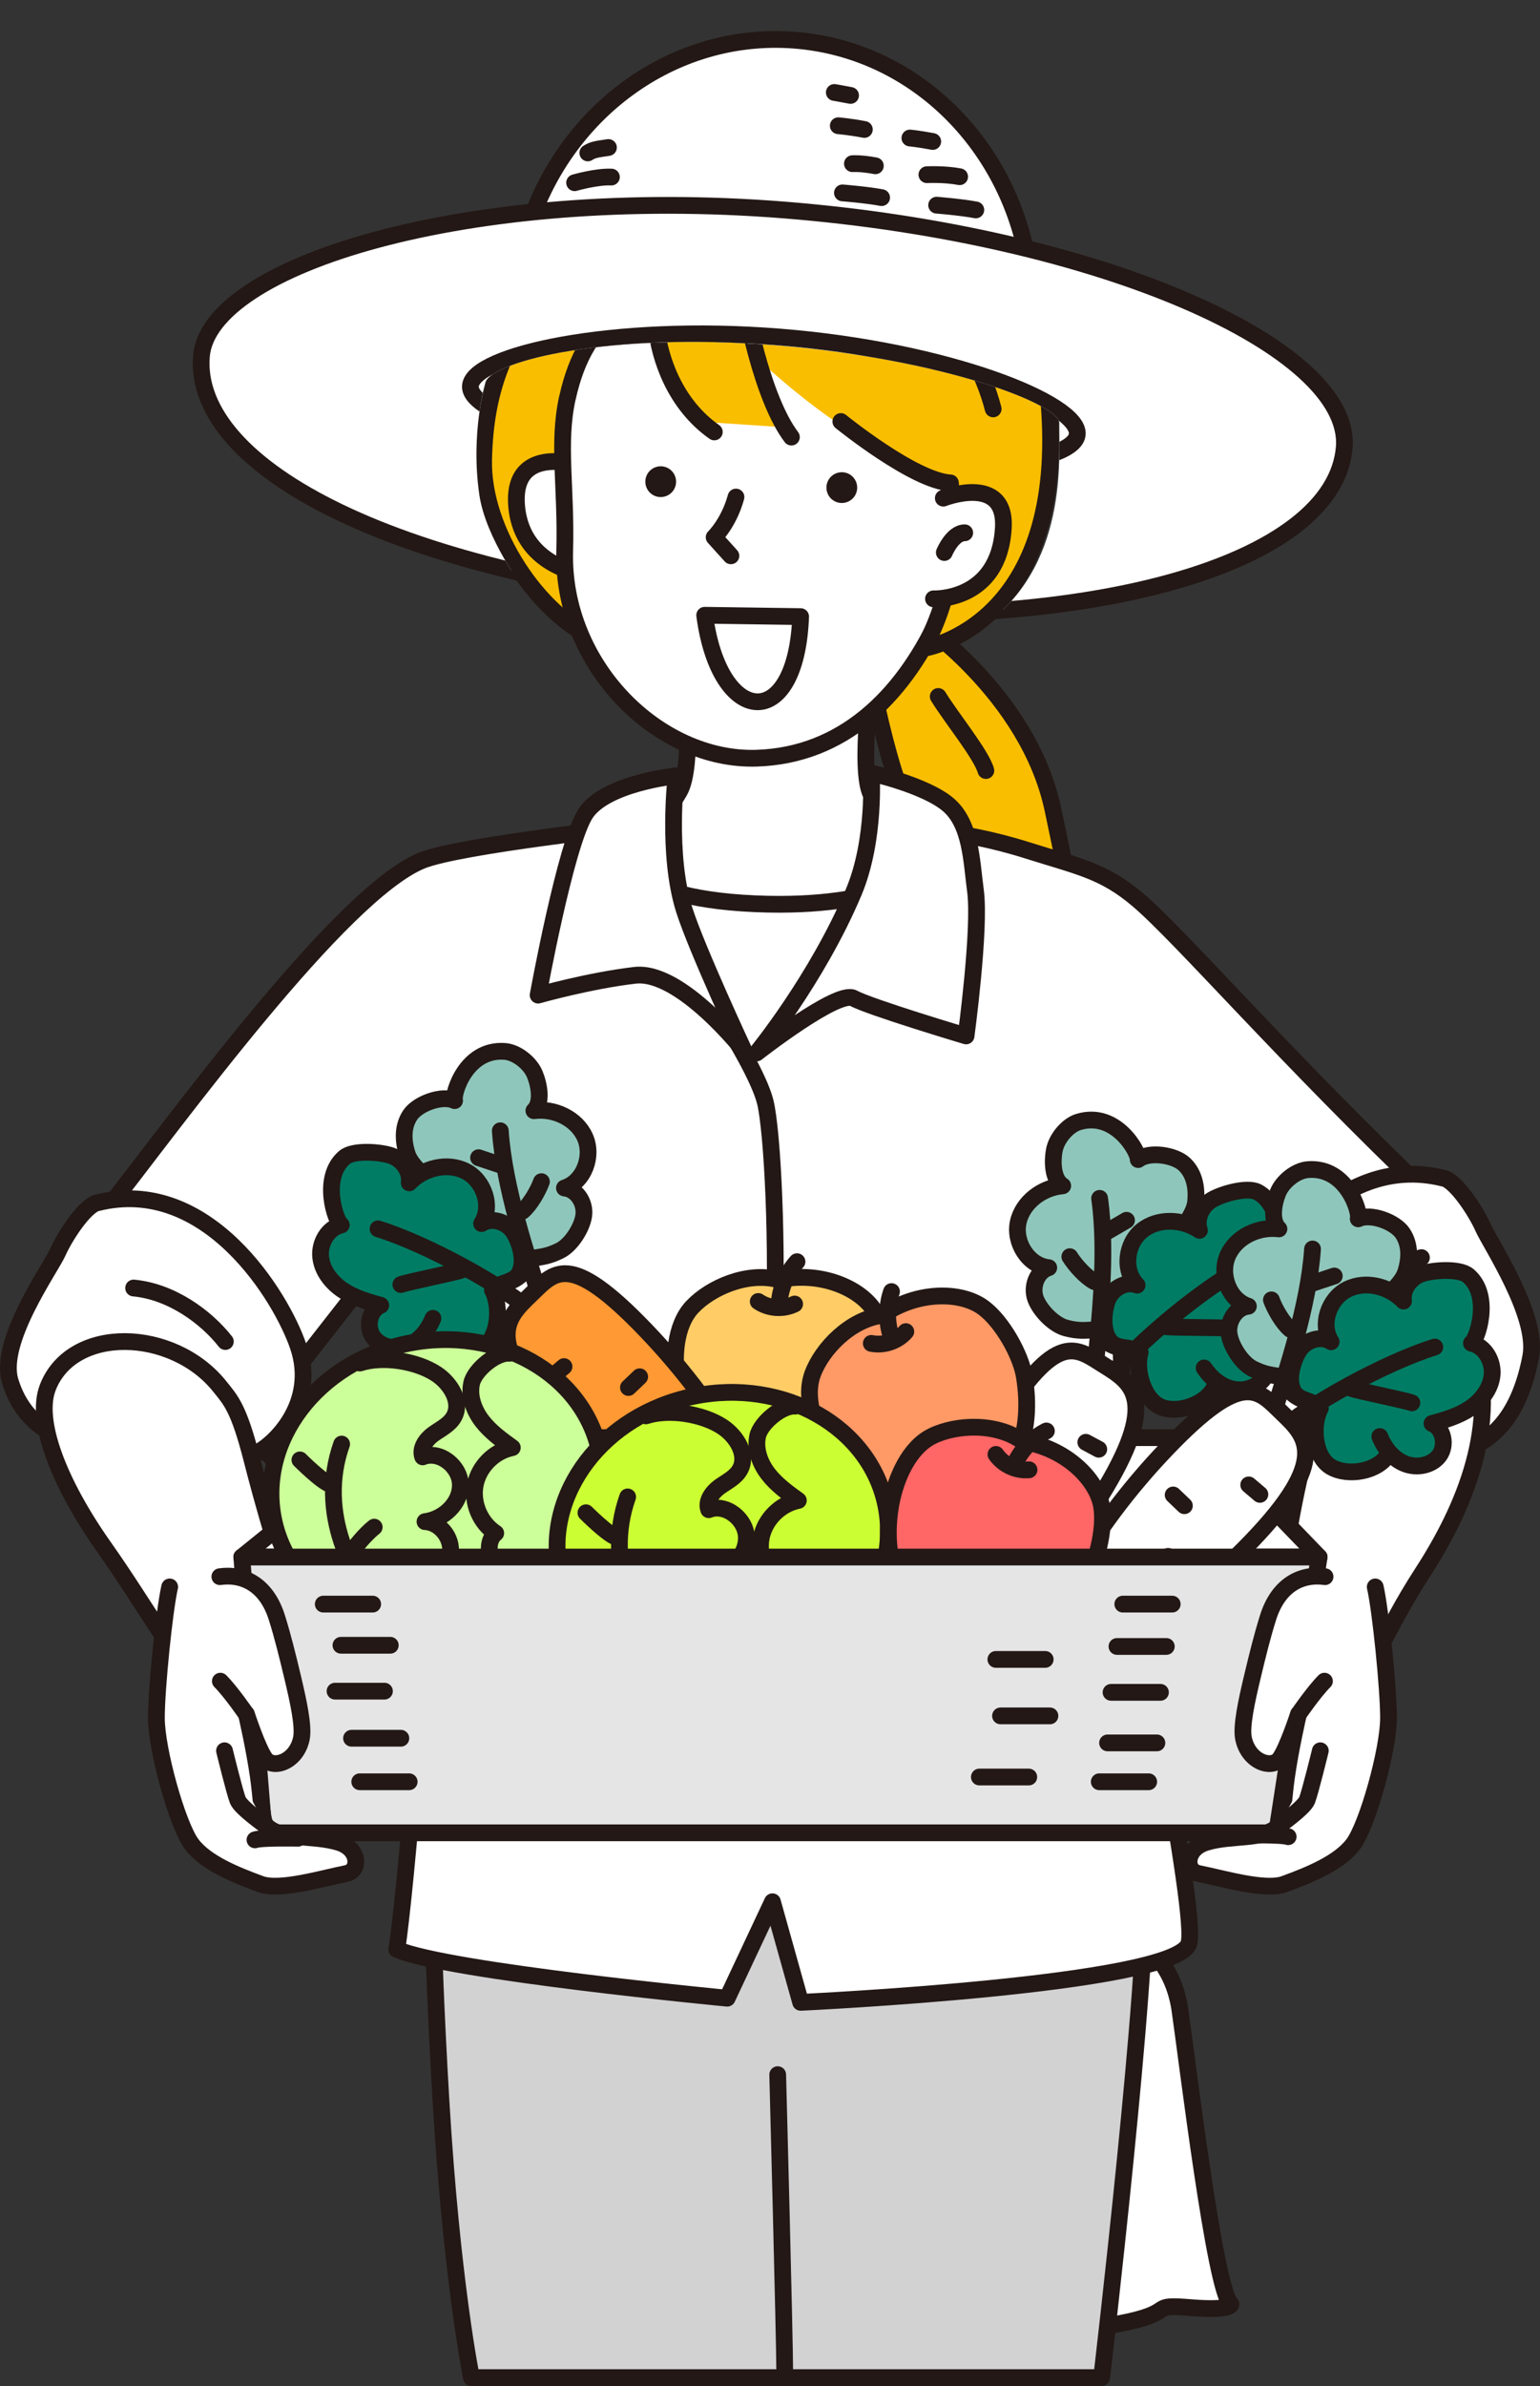 <?xml version="1.0" encoding="UTF-8"?> <svg xmlns="http://www.w3.org/2000/svg" xmlns:xlink="http://www.w3.org/1999/xlink" id="_レイヤー_2" data-name="レイヤー 2" viewBox="0 0 181.98 281.78"><rect x="0" y="0" width="181.98" height="281.78" fill="#333333" stroke="none"/><defs><style> .cls-1, .cls-2, .cls-3 { fill: none; } .cls-4, .cls-5 { fill: #fabe00; } .cls-6 { fill: #231815; } .cls-7 { fill: #8fc6bb; } .cls-7, .cls-8, .cls-9, .cls-10, .cls-11, .cls-12, .cls-13, .cls-14, .cls-15, .cls-16, .cls-17, .cls-2, .cls-5 { stroke: #231815; stroke-linecap: round; stroke-linejoin: round; stroke-width: 1.98px; } .cls-8 { fill: #fff; } .cls-9 { fill: #fc6; } .cls-10 { fill: #e5e5e6; } .cls-11 { fill: #f96; } .cls-12 { fill: #f93; } .cls-13 { fill: #f66; } .cls-14 { fill: #007c64; } .cls-15 { fill: #cf9; } .cls-16 { fill: #cf3; } .cls-17 { fill: #d2d2d3; } .cls-3 { clip-path: url(#clippath); } </style><clipPath id="clippath"><path class="cls-1" d="m125.18,50.01c.21-2.22-13.82-7.66-33.62-9.24-19.8-1.57-33.14,1.88-34.18,4.31,0,0-1.81,5.97-.74,13.34.75,5.19,5.26,11.12,5.26,11.12l-39.3-6.73-6.8-27.74,17.91-11.14s18.1-.27,20.01-1.05C55.62,22.11,78.42-.52,81.15,0c2.73.53,33.73,5.43,33.73,5.43l8.88,13.93,36.57,20.79,4.75,13.94-17.32,21.38-31.82-1.36c10.35-7.09,9.17-20.01,9.24-24.11Z"></path></clipPath></defs><g id="_レイヤー_1-2" data-name="レイヤー 1"><g><path class="cls-8" d="m135.04,229.59s3.54,2.08,4.38,7.71c.83,5.63,4.17,33.55,6.04,34.8,0,0,.21.83-4.79.42-5-.42-1.67.42-7.29,1.67-5.63,1.25-9.59.63-10.42.21-.83-.42-3.75-15.42-3.54-17.92.21-2.5-7.29-29.8,15.63-26.88Z"></path><path class="cls-5" d="m108.16,73.08s13.34,8.75,16.26,22.51c2.92,13.75,3.75,18.97,3.75,18.97,0,0-3.96,0-7.92-1.46-3.96-1.46-9.34-11.03-12.5-16.67-3.16-5.65-5.63-20.63-5.63-20.63l6.04-2.71Z"></path><path class="cls-17" d="m51.06,216.67s-.21,10,1.04,31.26c1.25,21.26,3.61,32.86,3.61,32.86h74.47s5.7-48.56,5.07-58.77l-44.74-14.59-39.46,9.24Z"></path><path class="cls-8" d="m91.9,245.01s.83,31.26.83,35.22"></path><path class="cls-8" d="m140.46,229.59c-1.81,4.84-45.85,6.88-45.85,6.88l-3.33-11.88-5.35,11.39s-32.9-3.13-39.04-5.76c1.04-6.46,3.75-38.6,3.75-49.18s-3.54-34.8-3.54-34.8l-14.22,18.18-20.63-21.12c8.79-11.26,27.97-37.7,37.56-41.66,4.4-1.82,25.84-4.13,25.84-4.13l30.9.31s6.62.01,14.74,2.57c6.32,1.99,9.11,2.45,13.13,5.84,5.01,4.22,17.54,18.76,34.6,35.01l-22.44,21.12-14.45-14.73s.58,20.61.83,26.68c.63,14.8,8.75,51.96,7.5,55.3Z"></path><path class="cls-8" d="m11.48,142.04c-1.48.37-3.82,3.96-4.65,5.84-.83,1.88-7.05,10.52-5.63,15.21,2.5,8.27,11.12,7.72,14.17,8.13,12.5,1.67,11.21,2.13,14.87.42,2.14-1,7.29-5.89,5-12.64-1.96-5.78-10.72-20.24-23.76-16.95Z"></path><path class="cls-2" d="m15.79,152.11c4.47.42,8.54,3.4,10.84,6.32"></path><path class="cls-8" d="m5.65,163.85c-1.53,3.89,1.23,11.18,6.64,18.85,5.27,7.46,8.32,13.53,11.56,15.77l11.16-8.48s-2.79-8.02-5.21-17.51c-1.59-6.24-2.52-7.11-3.86-8.78-5.51-6.85-17.39-7.24-20.29.14Z"></path><path class="cls-8" d="m170.61,139.14c1.48.37,3.82,3.96,4.65,5.84.83,1.88,6.54,10.4,5.63,15.21-2.29,12.09-9.87,11.47-12.92,11.88-12.5,1.67-12.46-1.62-16.12-3.33-2.14-1-7.29-5.89-5-12.64,1.96-5.78,10.72-20.24,23.76-16.95Z"></path><path class="cls-8" d="m162.55,144.63c-3.33,1.04-8.54,3.4-10.84,6.32"></path><path class="cls-8" d="m174.02,158.32c3.33,9.8-1.04,19.87-5.9,27.37-4.97,7.66-5.66,11.65-8.89,13.89l-7.78-12.23s.48-6.77,2.92-16.26c1.25-4.86-1.54-14.07,0-15.56,3.89-3.75,17.11-4.72,19.66,2.78Z"></path><path class="cls-8" d="m103.09,78.98c.04.06-1.67,11.95-.14,14.87,1.78,3.39,7.22,8.48,7.22,8.48,0,0-4.77,4.76-19.45,4.45-17.09-.37-18.13-6.37-18.13-6.37,0,0,4.33-1.07,7.71-6.97,1.67-2.92.69-13.34.69-13.34"></path><path class="cls-5" d="m88.78,23.49s-.85-1.51-3.9-3.35c-9.07-5.46-17.99,6.8-22.5,16.31-2.33,4.91-5.04,8.76-5.23,17.87-.18,8.48,6.58,18.3,13.18,21.12,6.6,2.82,5.6-5.41,5.6-5.41,0,0-5.74-5.77-5.61-11,.13-5.23,1.46-8.61,7.31-15.73,5.85-7.12,10.35-15.08,11.16-19.81Z"></path><path class="cls-8" d="m68.16,54.88s-7.8-2.41-7.1,4.99c.7,7.39,8.49,8.04,8.49,8.04"></path><path class="cls-8" d="m67.05,46.98c-1.2,5.43-.11,10.43-.32,18.11-.37,13.52,11.13,24.82,22.67,24.45,10.19-.32,17.11-7.26,21.33-16.12,2.81-5.91,3.09-18.25,1.23-25.5-1.87-7.25-14.95-19.27-25.94-16.46-11,2.81-16.8,5.7-18.96,15.51Z"></path><path class="cls-6" d="m101.22,57.08c.28.96-.27,1.97-1.24,2.25-.96.28-1.97-.27-2.25-1.24-.28-.96.27-1.97,1.24-2.25.96-.28,1.97.27,2.25,1.24Z"></path><path class="cls-6" d="m79.82,56.38c.28.96-.27,1.97-1.24,2.25-.96.28-1.97-.27-2.25-1.24-.28-.96.27-1.97,1.24-2.25.96-.28,1.97.27,2.25,1.24Z"></path><path class="cls-8" d="m86.97,58.7c-.83,3.06-2.58,4.75-2.58,4.75l1.98,2.19"></path><path class="cls-8" d="m94.61,72.82c-.51,13.78-9.59,13.09-11.34-.16l11.34.16Z"></path><path class="cls-4" d="m76.51,29.98c-.45,7.93,2.25,16.23,7.44,19.9l9.11.61s-1.76-3.08-2.98-7.62c0,0,5.99,5.61,11.7,8.86,3.22,1.83,10.37,5.51,10.52,5.3.73,8.59-.45,13.35-3.61,19.61,0,0,19.97-5.17,14.32-30.8-2.04-9.24-9.46-22.86-20.95-26.82-16.31-5.63-25.1,3.04-25.56,10.97Z"></path><path class="cls-2" d="m109.89,34.45c3.62,4.67,6.33,9.35,7.47,13.84"></path><path class="cls-2" d="m77.58,38.8c.36,3.37,2.08,8.87,6.83,12.21"></path><path class="cls-2" d="m99.36,49.78s8.62,7,12.95,7.25c.73,8.59.05,13.26-3.11,19.53,0,0,17.11-2.62,14.72-29.45-.84-9.42-10.36-24.12-21.85-28.09-14.13-4.88-22.62.98-24.93,7.78"></path><path class="cls-2" d="m87.54,31.76c.26,4.49,2.58,15.38,5.98,19.86"></path><path class="cls-8" d="m111.47,58.83s7.5-2.96,7.09,3.57c-.54,8.67-8.25,8.32-8.25,8.32"></path><path class="cls-8" d="m111.59,65.25s.96-2.33,2.41-2.33"></path><path class="cls-8" d="m159.22,153.73c1.25-.83,7.09-4.79,8.75-5.21"></path><path class="cls-8" d="m79.89,91.63s-1.11,9.31.97,15.84c1.47,4.62,7.09,16.67,7.09,16.67,0,0-7.5-9.59-12.92-8.96-5.42.63-11.44,2.34-11.44,2.34,0,0,3.24-17.83,5.6-21.44s10.7-4.45,10.7-4.45Z"></path><path class="cls-8" d="m102.95,91.3s.56,7.83-2.08,14.08c-4.35,10.3-11.46,18.97-11.46,18.97,0,0,9.59-7.5,11.46-6.46,1.88,1.04,13.29,4.45,13.29,4.45,0,0,1.71-12.64,1.11-17.14-.48-3.57-.53-7.9-3.24-10.19-2.71-2.29-9.08-3.71-9.08-3.71Z"></path><path class="cls-2" d="m86.48,122.05s3.27,5.27,3.96,8.13c.81,3.36,1.55,16.55.97,29.39"></path><g class="cls-3"><g><path class="cls-8" d="m121.64,32.04c-2.03-14.54-13.26-26.14-27.69-27.29-14.51-1.15-27.5,8.64-31.73,22.81,8.92-.69,19.45-.67,30.66.22,10.56.84,20.38,2.34,28.76,4.26Z"></path><path class="cls-8" d="m60.93,40.65c9.3-.22,19.79.07,30.86.95,10.47.83,20.35,2.11,29.13,3.67.47-1.85.79-3.76.95-5.73.2-2.56.11-5.07-.23-7.5-8.37-1.92-18.2-3.42-28.76-4.26-11.22-.89-21.74-.92-30.66-.22-.68,2.28-1.14,4.66-1.34,7.14-.16,2.02-.13,4.01.05,5.96Z"></path><path class="cls-8" d="m158.85,52.81c-1.09,13.77-30.07,22.44-70.35,18.95-41.68-3.61-65.75-16.54-64.7-29.68.85-10.75,31.58-20.24,68.87-17.28,37.29,2.97,67.12,16.23,66.18,28.02Z"></path><path class="cls-2" d="m127.3,51.28c-.29,3.64-16.58,5.31-36.38,3.73-19.8-1.57-35.62-5.8-35.33-9.44.29-3.64,16.73-7.35,36.53-5.77,19.8,1.57,35.47,7.84,35.18,11.48Z"></path><path class="cls-2" d="m110.68,24.23s2.9.23,4.63.56"></path><path class="cls-2" d="m109.53,20.63s2.14-.1,3.87.24"></path><path class="cls-2" d="m107.52,16.3s.97.08,2.7.41"></path><path class="cls-2" d="m99.55,22.78s2.9.23,4.63.56"></path><path class="cls-2" d="m67.9,21.58s2.59-.75,4.35-.67"></path><path class="cls-2" d="m100.73,19.33s.98-.08,2.71.25"></path><path class="cls-2" d="m69.46,18.06c.64-.43,1.36-.47,2.44-.64"></path><path class="cls-2" d="m98.59,10.92s.19.02,1.92.35"></path><path class="cls-2" d="m99.06,14.85s1.36.11,3.08.44"></path></g></g><path class="cls-2" d="m110.87,82.25c1.53,2.5,5.07,6.81,5.63,8.75"></path><g><path class="cls-9" d="m104.75,164.36c-1.59,6.52-5.58,10.99-12.3,11.1-6.71.12-11.16-5.34-12.37-11.95-.54-2.98-.36-6.93,1.72-9.16,2.17-2.31,6.56-4.21,10.22-3.21,4.94-1.07,9.72.98,11.41,3.81,1.42,2.39,1.92,6.89,1.31,9.39Z"></path><path class="cls-8" d="m89.6,153.7c1.24.85,2.95.97,4.3.3"></path><path class="cls-8" d="m92.08,153.93c.12-1.82.88-3.58,2.1-4.93"></path></g><g><path class="cls-7" d="m55.19,145.38c-1.31.72-2.89,1.07-4.32.63s-2.61-1.81-2.55-3.3c.06-1.49,1.62-2.83,3.06-2.42-.95-1.32-2.8-2.51-3.28-4.07-.48-1.55-.53-3.19.37-4.54.9-1.35,3.79-2.41,5.25-1.7-.27-.73,1.32-6.18,5.95-5.81,1.39.11,2.98,1.38,3.52,2.69.53,1.28.91,3.36-.1,4.31,2.41-.31,5.05.91,6.04,3.14.99,2.22-.12,5.25-2.43,5.99,1.48.14,2.49,1.79,2.28,3.26-.21,1.47-1.5,3.49-2.83,4.14-1.33.65-2.05.73-3.52.93-.45,2.28-2.81,3.35-5.09,2.96-2.29-.39-4.78-2.88-4.45-5.18"></path><path class="cls-8" d="m59.12,133.54c.46,6.76,3.14,14.52,4.52,19.15"></path><path class="cls-8" d="m61.75,143.03c.89-.75,1.83-2.38,2.23-3.48"></path><path class="cls-8" d="m56.55,136.72c.84.28,1.68.56,2.52.84"></path><path class="cls-14" d="m51.16,155.69c-.56,1.39-1.57,2.66-2.96,3.21s-3.17.24-4.06-.95c-.9-1.2-.53-3.22.85-3.8-1.57-.42-3.16-.9-4.5-1.8-1.35-.91-2.45-2.32-2.6-3.94-.15-1.62.85-3.38,2.44-3.74-.67-.39-2.42-5.57.36-7.97,1.05-.91,4.23-.67,5.54-.22,1.31.46,2.32,1.83,2.13,3.21,1.68-1.76,4.5-2.47,6.66-1.37,2.17,1.1,3.22,4.15,1.89,6.18,1.23-.82,3.06-.18,3.82,1.09s1.32,3.28.7,4.63c-.62,1.35-2.23,1.05-3.24,2.13,1.08,2.05.73,5.81-1.3,6.95-2.02,1.14-5.51.52-6.7-1.47"></path><path class="cls-8" d="m44.67,145.12c5.78,1.79,15.13,6.91,18.43,10"></path><path class="cls-8" d="m47.37,151.7c.83-.31,6.38-1.41,7.21-1.72"></path><path class="cls-12" d="m76.35,157.14c9.19,9.6,15.67,21.24,12.82,23.97-2.85,2.73-13.71-3.52-22.9-13.12-9.19-9.6-6.47-12.29-3.62-15.02s4.51-5.43,13.7,4.17Z"></path><path class="cls-8" d="m65.33,162.51c.44-.37.88-.75,1.32-1.12"></path><path class="cls-8" d="m74.86,170.96l1.32-1.12"></path><path class="cls-8" d="m74.26,163.86l1.33-1.27"></path></g><polygon class="cls-8" points="142.27 169.78 155.88 183.88 28.57 183.88 46.05 169.78 142.27 169.78"></polygon><g><path class="cls-7" d="m136.23,152.3c1.43.44,3.05.46,4.36-.27,1.31-.73,2.18-2.31,1.82-3.76-.37-1.45-2.17-2.44-3.49-1.74.66-1.48,2.22-3.04,2.37-4.65.15-1.62-.14-3.23-1.3-4.36-1.16-1.14-4.21-1.58-5.49-.58.11-.77-2.57-5.77-7.02-4.45-1.33.39-2.63,1.96-2.89,3.35-.26,1.37-.2,3.47.99,4.2-2.42.2-4.75,1.94-5.26,4.31-.51,2.38,1.19,5.11,3.61,5.36-1.42.44-2.07,2.27-1.56,3.66.51,1.39,2.18,3.11,3.62,3.47,1.44.37,2.16.29,3.64.18.91,2.14,3.44,2.7,5.6,1.85,2.16-.85,4.08-3.8,3.29-5.99"></path><path class="cls-8" d="m129.94,141.52c.94,6.71-.08,14.85-.47,19.67"></path><path class="cls-8" d="m129.32,151.35c-1.03-.55-2.29-1.95-2.9-2.94"></path><path class="cls-8" d="m133.12,144.11c-.77.45-1.53.89-2.3,1.34"></path><path class="cls-14" d="m142.29,161.55c.83,1.24,2.08,2.28,3.56,2.53s3.15-.41,3.78-1.77c.63-1.36-.15-3.26-1.62-3.55,1.45-.74,2.9-1.53,4.04-2.69,1.13-1.17,1.91-2.77,1.73-4.39-.18-1.61-1.53-3.13-3.15-3.16.57-.52,1.22-5.94-2-7.73-1.22-.67-4.27.21-5.46.93-1.19.72-1.89,2.27-1.43,3.58-2.01-1.37-4.91-1.49-6.8.03-1.89,1.52-2.29,4.72-.57,6.44-1.38-.55-3.03.46-3.52,1.86-.48,1.4-.62,3.48.27,4.67.88,1.19,2.39.57,3.61,1.42-.64,2.23.49,5.83,2.7,6.53,2.22.7,5.5-.63,6.25-2.82"></path><path class="cls-8" d="m146.47,149.87c-5.29,2.95-13.38,9.88-15.97,13.59"></path><path class="cls-8" d="m145.18,156.87c-.88-.13-6.53-.06-7.41-.2"></path><path class="cls-8" d="m117.94,168.17c-7.01,11.29-10.95,24.01-7.6,26.09,3.35,2.08,12.69-6.27,19.71-17.56,7.01-11.29,3.8-13.36.45-15.44-3.35-2.08-5.54-4.38-12.55,6.91Z"></path><path class="cls-8" d="m129.84,171.15c-.51-.27-1.02-.55-1.53-.82"></path><path class="cls-8" d="m122.25,181.39c-.51-.27-1.02-.55-1.53-.82"></path><path class="cls-8" d="m121.38,174.31c-.52-.32-1.04-.65-1.56-.97"></path></g><g><path class="cls-11" d="m121.05,162.59c1.06,6.63-.88,12.29-7.03,15-6.14,2.71-12.36-.59-16.03-6.22-1.66-2.54-3.02-6.25-1.96-9.11,1.1-2.97,4.42-6.42,8.18-6.92,4.14-2.9,9.34-2.87,11.99-.91,2.24,1.65,4.44,5.6,4.85,8.15Z"></path><path class="cls-8" d="m102.96,158.65c1.48.3,3.1-.25,4.08-1.39"></path><path class="cls-8" d="m105.33,157.89c-.59-1.72-.58-3.64.02-5.36"></path></g><path class="cls-2" d="m31.07,171.16s2.65,2.65,3.61,2.89"></path><g><ellipse class="cls-15" cx="51.61" cy="175.48" rx="19.67" ry="17.17" transform="translate(-34.21 13.95) rotate(-11.59)"></ellipse><path class="cls-2" d="m40.37,170.54c-2.89,8.12,1.2,15.92,5.2,20.11.1.16,1.53,1.29,1.52,1.1"></path><path class="cls-2" d="m42.53,160.97c2.68-.88,6.69-.26,9.05,1.3,1.68,1.11,3.05,3.34,2.04,5.08-.53.92-1.56,1.4-2.42,2.02s-1.62,1.69-1.25,2.68c2.03-.81,4.46,1.15,4.45,3.34,0,2.19-2.01,4.04-4.18,4.31,1.94.08,3.49,2.28,2.9,4.14-.31,1-1.08,1.77-1.82,2.51-.74.74-1.49,1.54-1.75,2.55s1.83,2.79,2.83,3.07"></path><path class="cls-2" d="m60.19,159.82c-1.58-.14-4.13,1.99-4.46,3.55-.33,1.55.27,3.19,1.24,4.45.97,1.26,2.28,2.21,3.57,3.14-2.15.42-3.96,2.24-4.38,4.39-.42,2.15.58,4.51,2.42,5.71-.94.75-.91,2.21-.47,3.32.44,1.12,1.2,2.1,1.5,3.27.3,1.16-.75,3.04-1.9,3.39"></path><path class="cls-2" d="m41.93,182.76s1.2-1.56,2.29-2.41"></path><path class="cls-2" d="m35.44,172.41s2.65,2.65,3.61,2.89"></path></g><g><ellipse class="cls-16" cx="85.41" cy="181.71" rx="19.67" ry="17.17" transform="translate(-34.77 20.87) rotate(-11.59)"></ellipse><path class="cls-2" d="m74.17,176.78c-2.89,8.12,1.2,15.92,5.2,20.11.1.16,1.53,1.29,1.52,1.1"></path><path class="cls-2" d="m76.33,167.21c2.68-.88,6.69-.26,9.05,1.3,1.68,1.11,3.05,3.34,2.04,5.08-.53.92-1.56,1.4-2.42,2.02-.85.63-1.62,1.69-1.25,2.68,2.03-.81,4.46,1.15,4.45,3.34,0,2.19-2.01,4.04-4.18,4.31,1.94.08,3.49,2.28,2.9,4.14-.31,1-1.08,1.77-1.82,2.51-.74.74-1.49,1.54-1.75,2.55-.26,1.01,1.83,2.79,2.83,3.07"></path><path class="cls-2" d="m93.99,166.06c-1.58-.14-4.13,1.99-4.46,3.55-.33,1.55.27,3.19,1.24,4.45.97,1.26,2.28,2.21,3.57,3.14-2.15.42-3.96,2.24-4.38,4.39-.42,2.15.58,4.51,2.42,5.71-.94.75-.91,2.21-.47,3.32.44,1.12,1.2,2.1,1.5,3.27.3,1.16-.75,3.04-1.9,3.39"></path><path class="cls-2" d="m75.73,189s1.2-1.56,2.29-2.41"></path><path class="cls-2" d="m69.24,178.65s2.65,2.65,3.61,2.89"></path></g><g><path class="cls-7" d="m159.03,159.34c1.31.72,2.89,1.07,4.32.63,1.43-.44,2.61-1.81,2.55-3.3-.06-1.49-1.62-2.83-3.06-2.42.95-1.32,2.8-2.51,3.28-4.07.48-1.55.53-3.19-.37-4.54-.9-1.35-3.79-2.41-5.25-1.7.27-.73-1.32-6.18-5.95-5.81-1.39.11-2.98,1.38-3.52,2.69-.53,1.28-.91,3.36.1,4.31-2.41-.31-5.05.91-6.04,3.14-.99,2.22.12,5.25,2.43,5.99-1.48.14-2.49,1.79-2.28,3.26.21,1.47,1.5,3.49,2.83,4.14,1.33.65,2.05.73,3.52.93.45,2.28,2.81,3.35,5.09,2.96,2.29-.39,4.78-2.88,4.45-5.18"></path><path class="cls-8" d="m155.1,147.5c-.46,6.76-3.14,14.52-4.52,19.15"></path><path class="cls-8" d="m152.47,156.99c-.89-.75-1.83-2.38-2.23-3.48"></path><path class="cls-8" d="m157.67,150.69c-.84.28-1.68.56-2.52.84"></path><path class="cls-14" d="m163.05,169.65c.56,1.39,1.57,2.66,2.96,3.21,1.39.56,3.17.24,4.06-.95s.53-3.22-.85-3.8c1.57-.42,3.16-.9,4.5-1.8s2.45-2.32,2.6-3.94c.15-1.62-.85-3.38-2.44-3.74.67-.39,2.42-5.57-.36-7.97-1.05-.91-4.23-.67-5.54-.22-1.31.46-2.32,1.83-2.13,3.21-1.68-1.76-4.5-2.47-6.66-1.37-2.17,1.1-3.22,4.15-1.89,6.18-1.23-.82-3.06-.18-3.82,1.09-.76,1.27-1.32,3.28-.7,4.63.62,1.35,2.23,1.05,3.24,2.13-1.08,2.05-.73,5.81,1.3,6.95,2.02,1.14,5.51.52,6.7-1.47"></path><path class="cls-8" d="m169.55,159.08c-5.78,1.79-15.13,6.91-18.43,10"></path><path class="cls-8" d="m166.84,165.67c-.83-.31-6.38-1.41-7.21-1.72"></path><path class="cls-8" d="m137.86,171.1c-9.19,9.6-15.67,21.24-12.82,23.97,2.85,2.73,13.71-3.52,22.9-13.12,9.19-9.6,6.47-12.29,3.62-15.02-2.85-2.73-4.51-5.43-13.7,4.17Z"></path><path class="cls-8" d="m148.88,176.48c-.44-.37-.88-.75-1.32-1.12"></path><path class="cls-8" d="m139.35,184.92c-.44-.37-.88-.75-1.32-1.12"></path><path class="cls-8" d="m139.96,177.82c-.44-.42-.89-.85-1.33-1.27"></path></g><g><path class="cls-13" d="m128.04,187.11c-3.81,5.53-9.13,8.27-15.45,5.99-6.31-2.29-8.52-8.97-7.29-15.57.56-2.98,2.13-6.61,4.88-7.94,2.85-1.39,7.63-1.59,10.69.65,4.99.76,8.73,4.38,9.3,7.63.48,2.74-.66,7.12-2.13,9.24Z"></path><path class="cls-8" d="m117.69,171.76c.86,1.24,2.41,1.96,3.91,1.82"></path><path class="cls-8" d="m119.93,172.85c.76-1.65,2.1-3.04,3.72-3.86"></path></g><polygon class="cls-10" points="150.86 216.45 31.2 216.45 28.57 183.88 155.88 183.88 150.86 216.45"></polygon><g><g><path class="cls-8" d="m25.98,186.2c2.79-.39,5.52.95,6.74,4.84.68,2.16,1.26,4.51,1.88,7.11.65,2.74,1.3,5.71,1.02,7.13-.56,2.78-3.33,3.71-4.28,2.43-.89-1.2-2.22-5.28-2.22-5.28,0,0,.93,4,1.41,7.39.42,2.93.38,5.24.95,5.81,1.74,1.74,5.52,1.02,8.54,1.95,2.5.76,2.55,3.36.9,3.68-2.84.56-7.85,2.08-10.12,1.25-2.97-1.09-6.48-2.5-8.15-4.72-1.67-2.22-4.17-11.12-4.17-14.91,0-3.43.93-12.69,1.57-15.47"></path><path class="cls-8" d="m29.1,202.43s-1.81-2.64-3.06-3.89"></path></g><path class="cls-8" d="m26.53,206.76s1.2,4.91,1.57,5.84c.37.93,3.36,3.03,3.36,3.03"></path></g><g><g><path class="cls-8" d="m156.58,186.2c-2.79-.39-5.52.95-6.74,4.84-.68,2.16-1.26,4.51-1.88,7.11-.65,2.74-1.3,5.71-1.02,7.13.56,2.78,3.33,3.71,4.28,2.43.89-1.2,2.22-5.28,2.22-5.28,0,0-.93,4-1.41,7.39-.42,2.93-.38,5.24-.95,5.81-1.74,1.74-5.52,1.02-8.54,1.95-2.5.76-2.55,3.36-.9,3.68,2.84.56,7.85,2.08,10.12,1.25,2.97-1.09,6.48-2.5,8.15-4.72,1.67-2.22,4.17-11.12,4.17-14.91,0-3.43-.93-12.69-1.57-15.47"></path><path class="cls-8" d="m153.45,202.43s1.81-2.64,3.06-3.89"></path></g><path class="cls-8" d="m156.02,206.76s-1.2,4.91-1.57,5.84-3.36,3.03-3.36,3.03"></path></g><line class="cls-2" x1="132.68" y1="189.44" x2="138.52" y2="189.44"></line><line class="cls-2" x1="38.2" y1="189.44" x2="44.04" y2="189.44"></line><line class="cls-2" x1="40.29" y1="194.3" x2="46.12" y2="194.3"></line><line class="cls-2" x1="39.59" y1="199.72" x2="45.43" y2="199.72"></line><line class="cls-2" x1="41.54" y1="205.28" x2="47.37" y2="205.28"></line><line class="cls-2" x1="42.51" y1="210.42" x2="48.35" y2="210.42"></line><line class="cls-2" x1="131.99" y1="194.44" x2="137.82" y2="194.44"></line><line class="cls-2" x1="131.29" y1="199.86" x2="137.13" y2="199.86"></line><line class="cls-2" x1="130.88" y1="205.83" x2="136.71" y2="205.83"></line><line class="cls-2" x1="129.9" y1="210.42" x2="135.74" y2="210.42"></line><line class="cls-2" x1="115.73" y1="209.86" x2="121.57" y2="209.86"></line><line class="cls-2" x1="118.23" y1="202.64" x2="124.07" y2="202.64"></line><line class="cls-2" x1="117.68" y1="195.97" x2="123.51" y2="195.97"></line><path class="cls-8" d="m147.13,216.72s4.35-.09,5.09.19"></path><path class="cls-8" d="m35.22,217.09s-4.35-.09-5.09.19"></path></g></g></svg> 